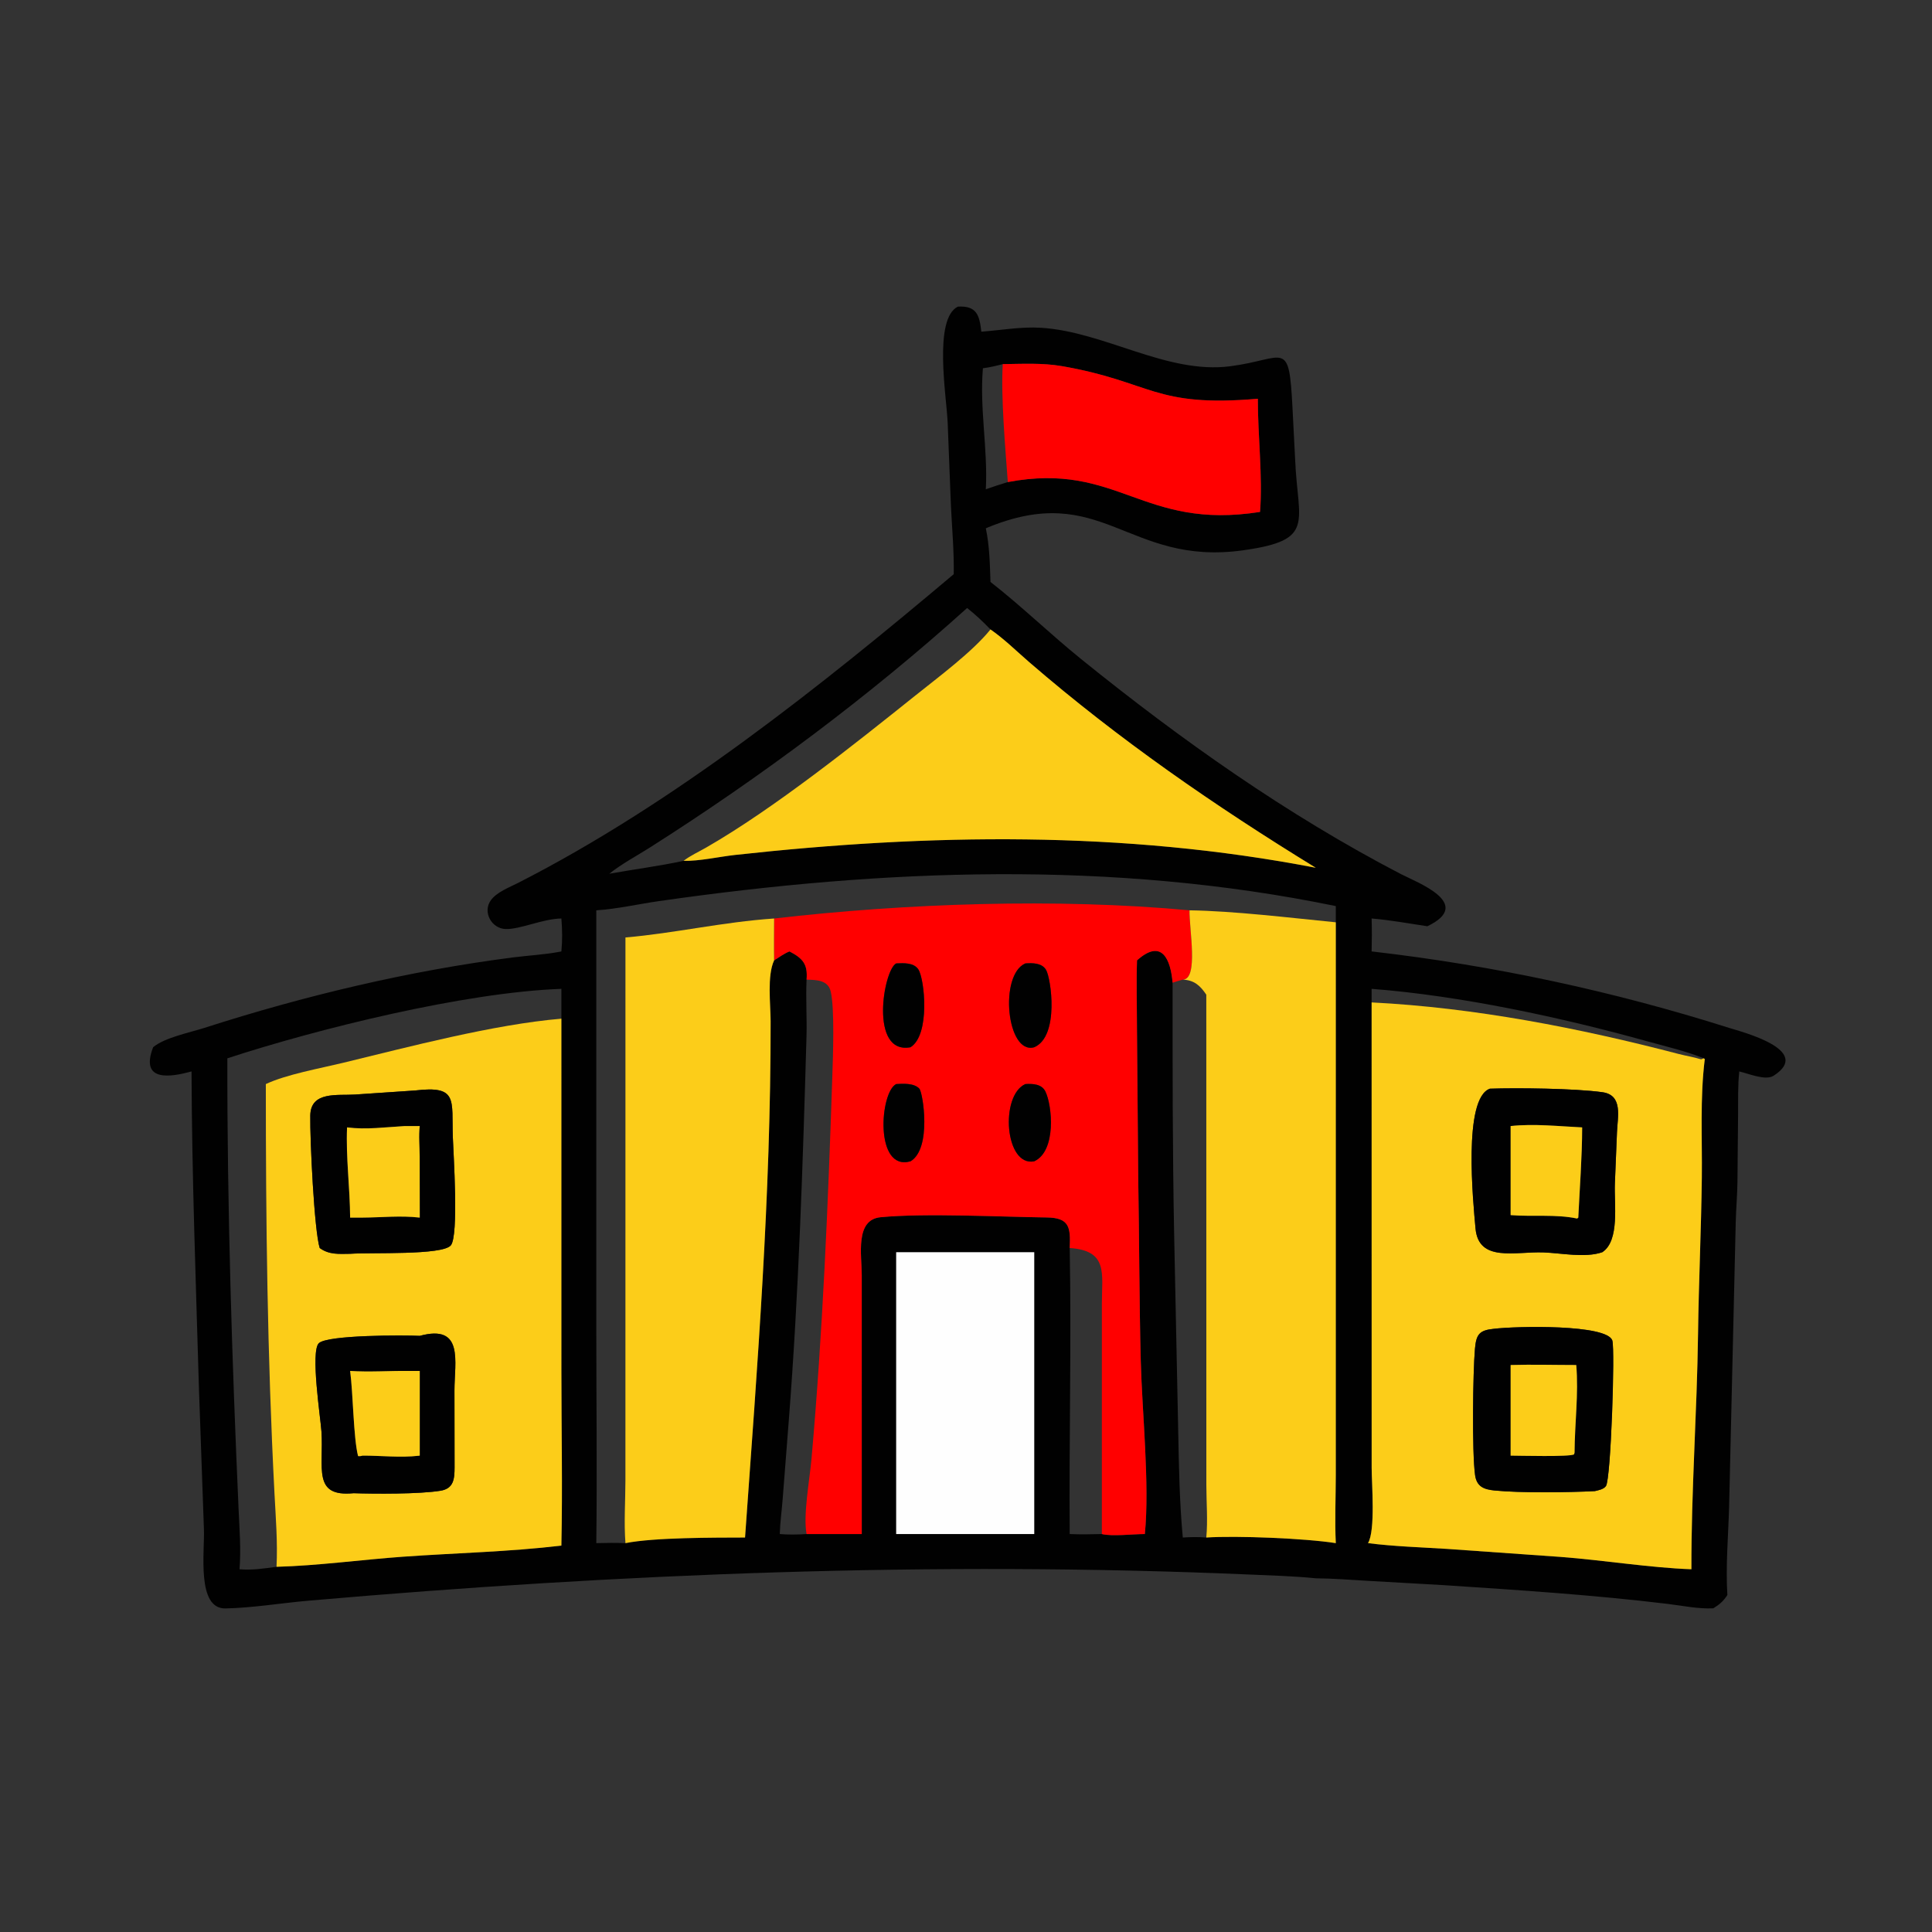 <?xml version="1.0" encoding="utf-8" ?>
<svg xmlns="http://www.w3.org/2000/svg" xmlns:xlink="http://www.w3.org/1999/xlink" width="1024" height="1024">
	<rect width="100%" height="100%" fill="#333333" stroke="none"/>
	<path fill="#010101" transform="scale(2 2)" d="M252.751 152.162C252.852 146.158 252.301 140.093 252.009 134.095L251.138 111.93C250.814 104.882 247.332 84.54 253.831 81.261C258.795 80.975 259.574 83.456 260.058 87.895C265.361 87.517 270.506 86.534 275.854 86.862C292.782 87.898 309.23 99.247 326.054 97.056C340.741 95.143 341.575 89.572 342.533 108.228L343.23 121.855C343.92 138.619 348.784 143.126 329.472 145.831C298.645 150.148 292.141 127.034 261.253 140C262.246 144.735 262.322 149.407 262.487 154.217C270.75 160.662 278.319 168.04 286.479 174.637C312.923 196.015 341.015 215.913 371.237 231.63C375.495 233.844 390.757 239.491 378.265 245.467C373.354 244.735 368.444 243.819 363.493 243.411C363.591 246.322 363.566 249.227 363.493 252.138L364.031 252.2C395.928 255.889 427.612 262.694 458.221 272.397C461.493 273.434 480.595 278.282 470.031 285.079C467.885 286.461 463.389 284.507 460.928 283.946C460.512 287.859 460.645 291.609 460.609 295.523L460.443 313.195C460.395 316.773 460.076 320.356 459.986 323.939L458.231 399.375C458.006 407.089 457.3 414.988 457.768 422.695C456.721 424.326 455.67 425.226 454.044 426.22C449.987 426.413 446.122 425.556 442.122 425.071C422.32 422.667 402.472 421.392 382.573 420.078L362.651 418.947C358.007 418.687 353.339 418.305 348.688 418.264C342.707 417.668 336.64 417.503 330.634 417.246C247.474 413.691 164.638 416.974 81.743 424.201C74.646 424.819 66.77 426.123 59.754 426.251C52.015 426.392 54.283 411.131 54.04 405.216L52.718 367.823C51.909 339.885 50.862 311.894 50.755 283.946C45.232 285.448 37.004 286.854 40.578 277.533C43.537 274.991 50.349 273.627 54.197 272.39C80.617 263.894 108.43 257.248 136.022 253.718C140.139 253.191 144.389 252.989 148.459 252.202L148.771 252.138C149.059 249.175 149.01 246.381 148.771 243.411C143.8 243.492 137.863 246.322 133.996 246.204C130.29 246.092 127.811 241.706 130.082 238.575C131.656 236.406 134.911 235.195 137.269 233.994C178.507 212.984 217.586 181.812 252.751 152.162ZM265.741 96.497C263.995 96.947 262.277 97.371 260.485 97.59C259.563 108.227 261.816 119.021 261.253 129.662C263.188 129.001 265.119 128.327 267.081 127.749C296.374 122.263 302.634 140.604 333.919 135.662C334.662 126.49 333.313 115.256 333.341 105.672C305.694 108.06 305.309 101.16 281.375 97.023C276.235 96.135 270.936 96.436 265.741 96.497ZM262.487 166.809C260.538 164.789 258.507 162.862 256.297 161.128C230.335 184.521 201.755 205.844 172.23 224.601C168.661 226.868 164.768 228.915 161.468 231.549C167.997 230.377 174.689 229.525 181.161 228.13C185.414 228.232 190.499 227.043 194.81 226.569C246.194 220.92 297.683 220.116 348.688 229.966C321.985 213.585 296.543 196.027 272.773 175.493C269.416 172.593 266.129 169.328 262.487 166.809ZM354.002 244.42L354.002 240.124C294.622 227.906 234.227 230.247 174.601 238.809C169.102 239.598 163.569 240.885 158.026 241.245L158.029 352.721C158.029 371.453 158.258 390.218 158.026 408.946C160.613 408.867 163.164 408.851 165.751 408.946C173.325 407.427 189.422 407.482 197.445 407.458C200.739 361.462 204.274 316.996 204.224 270.655C204.219 266.252 203.242 258.538 205.15 254.509C206.46 253.702 207.793 252.685 209.226 252.138C212.843 254.016 214.078 255.581 213.751 259.61C213.508 264.606 213.875 269.638 213.731 274.641C212.758 308.571 211.675 342.627 209.036 376.478L207.424 397.17C207.181 400.282 206.741 403.421 206.647 406.537C209.02 406.735 211.375 406.691 213.751 406.537L228.376 406.537L228.373 337.984C228.376 332.581 226.539 323.239 233.353 322.579C245.078 321.443 265.285 322.482 277.409 322.642C283.413 322.721 283.738 325.234 283.484 330.739C283.951 355.981 283.292 381.286 283.484 406.537C286.346 406.669 289.139 406.608 292.001 406.537C294.693 407.219 300.305 406.534 303.396 406.537C304.702 393.388 302.66 374.167 302.315 360.622C301.907 344.589 301.924 328.537 301.645 312.5L301.309 272.747C301.305 266.682 301.118 260.567 301.322 254.509C307.928 248.587 310.236 254.299 310.748 260.425C310.742 282.572 310.73 304.668 311.155 326.804L312.241 379.375C312.427 388.771 312.581 398.087 313.454 407.458C315.554 407.326 317.582 407.283 319.681 407.458C327.747 406.93 345.922 407.672 354.002 408.946C353.708 402.976 353.994 396.862 353.999 390.878L354.002 244.42ZM363.493 262.056L363.493 265.652L363.502 388.977C363.501 393.152 364.553 405.61 362.535 408.946C369.462 409.831 376.522 410.037 383.491 410.476L413.576 412.598C424.833 413.446 437.375 415.491 448.24 415.867C448.19 395.052 449.725 374.302 449.999 353.523C450.182 339.626 450.845 325.734 451.003 312.016C451.123 301.586 450.497 291.046 451.786 280.67L451.531 280.466C446.752 278.537 441.478 277.331 436.513 275.947C413.885 269.642 386.904 263.838 363.493 262.056ZM148.771 269.96L148.771 262.056C123.149 262.973 84.172 272.641 60.25 280.466C60.19 320.018 61.478 360.573 63.238 400.173C63.469 405.375 63.9 410.672 63.474 415.867C66.814 416.159 69.981 415.667 73.282 415.217C84.059 414.942 95.895 413.323 106.794 412.546C120.65 411.559 135.025 411.246 148.771 409.598C149.103 394.146 148.776 378.616 148.775 363.153L148.771 269.96ZM237.501 331.854L237.501 406.537L274.081 406.537L274.081 331.854L237.501 331.854Z"/>
	<path fill="red" transform="scale(2 2)" d="M265.741 96.497C270.936 96.436 276.235 96.135 281.375 97.023C305.309 101.16 305.694 108.06 333.341 105.672C333.313 115.256 334.662 126.49 333.919 135.662C302.634 140.604 296.374 122.263 267.081 127.749C266.432 118.826 265.219 105.26 265.741 96.497Z"/>
	<path fill="#FCCD19" transform="scale(2 2)" d="M262.487 166.809C266.129 169.328 269.416 172.593 272.773 175.493C296.543 196.027 321.985 213.585 348.688 229.966C297.683 220.116 246.194 220.92 194.81 226.569C190.499 227.043 185.414 228.232 181.161 228.13C182.921 226.758 185.137 225.76 187.076 224.648C205.064 214.323 226.572 197.128 242.7 184.227C248.779 179.364 257.777 172.677 262.487 166.809Z"/>
	<path fill="red" transform="scale(2 2)" d="M205.15 243.411C240.091 239.389 280.018 237.969 315.234 241.245C315.122 246.164 317.687 259.536 313.454 259.61C312.55 259.871 311.637 260.115 310.748 260.425C310.236 254.299 307.928 248.587 301.322 254.509C301.118 260.567 301.305 266.682 301.309 272.747L301.645 312.5C301.924 328.537 301.907 344.589 302.315 360.622C302.66 374.167 304.702 393.388 303.396 406.537C300.305 406.534 294.693 407.219 292.001 406.537L292.007 345.445C292.003 337.516 293.741 331.419 283.484 330.739C283.738 325.234 283.413 322.721 277.409 322.642C265.285 322.482 245.078 321.443 233.353 322.579C226.539 323.239 228.376 332.581 228.373 337.984L228.376 406.537L213.751 406.537C212.796 401.639 214.57 392.075 215.054 386.624C218.037 353.021 219.446 319.227 220.564 285.521C220.738 280.282 221.242 267.089 220.122 262.659C219.368 259.679 216.275 259.693 213.751 259.61C214.078 255.581 212.843 254.016 209.226 252.138C207.793 252.685 206.46 253.702 205.15 254.509C205.087 250.811 205.137 247.109 205.15 243.411ZM237.501 255.316C234.128 257.004 230.322 279.564 241.294 277.533C246.58 274.215 245.021 259.5 243.4 256.946C242.189 255.038 239.45 255.233 237.501 255.316ZM271.729 255.316C264.72 258.339 266.771 279.587 274.081 277.533C280.812 274.633 278.52 259.13 277.199 256.996C276.053 255.145 273.634 255.192 271.729 255.316ZM237.501 287.29C233.168 289.404 231.706 310.486 241.294 307.76C246.991 304.382 244.576 289.528 243.64 288.509C242.253 286.999 239.334 287.175 237.501 287.29ZM271.729 287.29C264.954 290.306 266.286 309.265 274.081 307.76C280.019 305.023 278.854 292.917 277.032 289.234C276.046 287.241 273.637 287.174 271.729 287.29Z"/>
	<path fill="#FCCD19" transform="scale(2 2)" d="M315.234 241.245C327.01 241.415 341.943 243.233 354.002 244.42L353.999 390.878C353.994 396.862 353.708 402.976 354.002 408.946C345.922 407.672 327.747 406.93 319.681 407.458C320.108 402.994 319.699 398.066 319.694 393.565L319.681 263.601C318.061 261.197 316.502 259.75 313.454 259.61C317.687 259.536 315.122 246.164 315.234 241.245Z"/>
	<path fill="#FCCD19" transform="scale(2 2)" d="M165.751 248.438C178.83 247.314 191.506 244.34 205.15 243.411C205.137 247.109 205.087 250.811 205.15 254.509C203.242 258.538 204.219 266.252 204.224 270.655C204.274 316.996 200.739 361.462 197.445 407.458C189.422 407.482 173.325 407.427 165.751 408.946C165.329 403.542 165.737 397.828 165.742 392.384L165.751 248.438Z"/>
	<path fill="#010101" transform="scale(2 2)" d="M241.294 277.533C230.322 279.564 234.128 257.004 237.501 255.316C239.45 255.233 242.189 255.038 243.4 256.946C245.021 259.5 246.58 274.215 241.294 277.533Z"/>
	<path fill="#010101" transform="scale(2 2)" d="M274.081 277.533C266.771 279.587 264.72 258.339 271.729 255.316C273.634 255.192 276.053 255.145 277.199 256.996C278.52 259.13 280.812 274.633 274.081 277.533Z"/>
	<path fill="#FCCD19" transform="scale(2 2)" d="M363.493 265.652C390.784 267.025 418.534 272.44 444.881 279.317C446.848 279.83 448.861 280.13 450.803 280.739L451.531 280.466L451.786 280.67C450.497 291.046 451.123 301.586 451.003 312.016C450.845 325.734 450.182 339.626 449.999 353.523C449.725 374.302 448.19 395.052 448.24 415.867C437.375 415.491 424.833 413.446 413.576 412.598L383.491 410.476C376.522 410.037 369.462 409.831 362.535 408.946C364.553 405.61 363.501 393.152 363.502 388.977L363.493 265.652ZM394.835 288.514C387.648 291.068 390.401 318.571 391.026 325.543C391.838 334.599 401.517 331.63 409.044 331.904C413.804 332.077 420.027 333.418 424.618 331.854C429.31 328.784 427.733 319.051 427.961 313.626L428.517 300.036C428.668 296.039 430.186 290.219 424.662 289.447C417.429 288.437 401.971 288.257 394.835 288.514ZM395.876 352.149C392.043 352.528 391.219 353.617 390.882 357.397C390.329 363.597 390.072 384.85 390.909 390.894C391.339 393.992 393.255 394.711 396.068 394.994C402.887 395.681 415.681 395.519 422.65 395.161C423.595 394.925 425.005 394.688 425.599 393.81C426.919 391.861 428.018 357.788 427.292 355.29C426.016 350.898 401.836 351.425 395.876 352.149Z"/>
	<path fill="#FCCD19" transform="scale(2 2)" d="M70.447 287.29C75.849 284.745 84.743 283.149 90.776 281.69C108.377 277.431 130.698 271.498 148.771 269.96L148.775 363.153C148.776 378.616 149.103 394.146 148.771 409.598C135.025 411.246 120.65 411.559 106.794 412.546C95.895 413.323 84.059 414.942 73.282 415.217C73.608 408.714 73.068 402.121 72.732 395.625C70.84 359.006 70.444 323.867 70.447 287.29ZM110.047 288.986L94.108 290.064C89.431 290.368 82.339 289.128 82.229 295.605C82.121 301.97 83.281 326.249 84.729 330.739C87.229 332.566 89.836 332.298 92.788 332.269C98.447 331.869 117.143 332.707 119.457 330.053C121.635 327.555 120.144 305.544 120 301.236C119.674 291.437 121.417 287.638 110.047 288.986ZM111.238 354.017C107.118 353.804 86.826 353.756 84.503 355.955C82.223 358.113 84.957 375.841 85.187 379.341C85.822 389 82.704 396.797 93.72 395.715C99.266 395.914 111.159 395.97 116.723 395.064C120.225 394.494 120.459 391.983 120.467 388.862L120.437 368.466C120.441 360.864 123.025 350.82 111.238 354.017Z"/>
	<path fill="#010101" transform="scale(2 2)" d="M241.294 307.76C231.706 310.486 233.168 289.404 237.501 287.29C239.334 287.175 242.253 286.999 243.64 288.509C244.576 289.528 246.991 304.382 241.294 307.76Z"/>
	<path fill="#010101" transform="scale(2 2)" d="M274.081 307.76C266.286 309.265 264.954 290.306 271.729 287.29C273.637 287.174 276.046 287.241 277.032 289.234C278.854 292.917 280.019 305.023 274.081 307.76Z"/>
	<path fill="#010101" transform="scale(2 2)" d="M424.618 331.854C420.027 333.418 413.804 332.077 409.044 331.904C401.517 331.63 391.838 334.599 391.026 325.543C390.401 318.571 387.648 291.068 394.835 288.514C401.971 288.257 417.429 288.437 424.662 289.447C430.186 290.219 428.668 296.039 428.517 300.036L427.961 313.626C427.733 319.051 429.31 328.784 424.618 331.854ZM400.332 298.414L400.332 322.019C406.1 322.482 412.313 321.73 417.959 322.928L418.265 322.679C418.64 314.738 419.274 306.719 419.29 298.772C413.075 298.473 406.53 297.745 400.332 298.414Z"/>
	<path fill="#010101" transform="scale(2 2)" d="M84.729 330.739C83.281 326.249 82.121 301.97 82.229 295.605C82.339 289.128 89.431 290.368 94.108 290.064L110.047 288.986C121.417 287.638 119.674 291.437 120 301.236C120.144 305.544 121.635 327.555 119.457 330.053C117.143 332.707 98.447 331.869 92.788 332.269C89.836 332.298 87.229 332.566 84.729 330.739ZM107.285 298.414C102.204 298.708 97.036 299.421 91.973 298.772C91.643 306.735 92.74 314.714 92.788 322.679L96.062 322.679C101.152 322.648 106.163 322.088 111.238 322.679L111.219 306.459C111.204 303.85 110.901 300.978 111.238 298.414L107.285 298.414Z"/>
	<path fill="#FCCD19" transform="scale(2 2)" d="M400.332 322.019L400.332 298.414C406.53 297.745 413.075 298.473 419.29 298.772C419.274 306.719 418.64 314.738 418.265 322.679L417.959 322.928C412.313 321.73 406.1 322.482 400.332 322.019Z"/>
	<path fill="#FCCD19" transform="scale(2 2)" d="M91.973 298.772C97.036 299.421 102.204 298.708 107.285 298.414L111.238 298.414C110.901 300.978 111.204 303.85 111.219 306.459L111.238 322.679C106.163 322.088 101.152 322.648 96.062 322.679L92.788 322.679C92.74 314.714 91.643 306.735 91.973 298.772Z"/>
	<path fill="#FEFEFE" transform="scale(2 2)" d="M237.501 406.537L237.501 331.854L274.081 331.854L274.081 406.537L237.501 406.537Z"/>
	<path fill="#010101" transform="scale(2 2)" d="M422.65 395.161C415.681 395.519 402.887 395.681 396.068 394.994C393.255 394.711 391.339 393.992 390.909 390.894C390.072 384.85 390.329 363.597 390.882 357.397C391.219 353.617 392.043 352.528 395.876 352.149C401.836 351.425 426.016 350.898 427.292 355.29C428.018 357.788 426.919 391.861 425.599 393.81C425.005 394.688 423.595 394.925 422.65 395.161ZM400.332 361.742L400.332 385.755C402.654 385.762 416.073 386.127 417.15 385.417L417.272 384.939C417.309 377.268 418.374 369.388 417.723 361.742C411.942 361.741 406.106 361.57 400.332 361.742Z"/>
	<path fill="#010101" transform="scale(2 2)" d="M93.72 395.715C82.704 396.797 85.822 389 85.187 379.341C84.957 375.841 82.223 358.113 84.503 355.955C86.826 353.756 107.118 353.804 111.238 354.017C123.025 350.82 120.441 360.864 120.437 368.466L120.467 388.862C120.459 391.983 120.225 394.494 116.723 395.064C111.159 395.97 99.266 395.914 93.72 395.715ZM108.296 363.312C103.142 363.26 97.924 363.656 92.788 363.312C93.586 369.29 93.656 381.027 94.893 385.88C95.35 385.923 95.626 385.895 96.062 385.755C101.064 385.733 105.989 386.365 110.988 385.786L111.238 385.755L111.238 363.312L108.296 363.312Z"/>
	<path fill="#FCCD19" transform="scale(2 2)" d="M400.332 385.755L400.332 361.742C406.106 361.57 411.942 361.741 417.723 361.742C418.374 369.388 417.309 377.268 417.272 384.939L417.15 385.417C416.073 386.127 402.654 385.762 400.332 385.755Z"/>
	<path fill="#FCCD19" transform="scale(2 2)" d="M92.788 363.312C97.924 363.656 103.142 363.26 108.296 363.312L111.238 363.312L111.238 385.755L110.988 385.786C105.989 386.365 101.064 385.733 96.062 385.755C95.626 385.895 95.35 385.923 94.893 385.88C93.656 381.027 93.586 369.29 92.788 363.312Z"/>
</svg>

